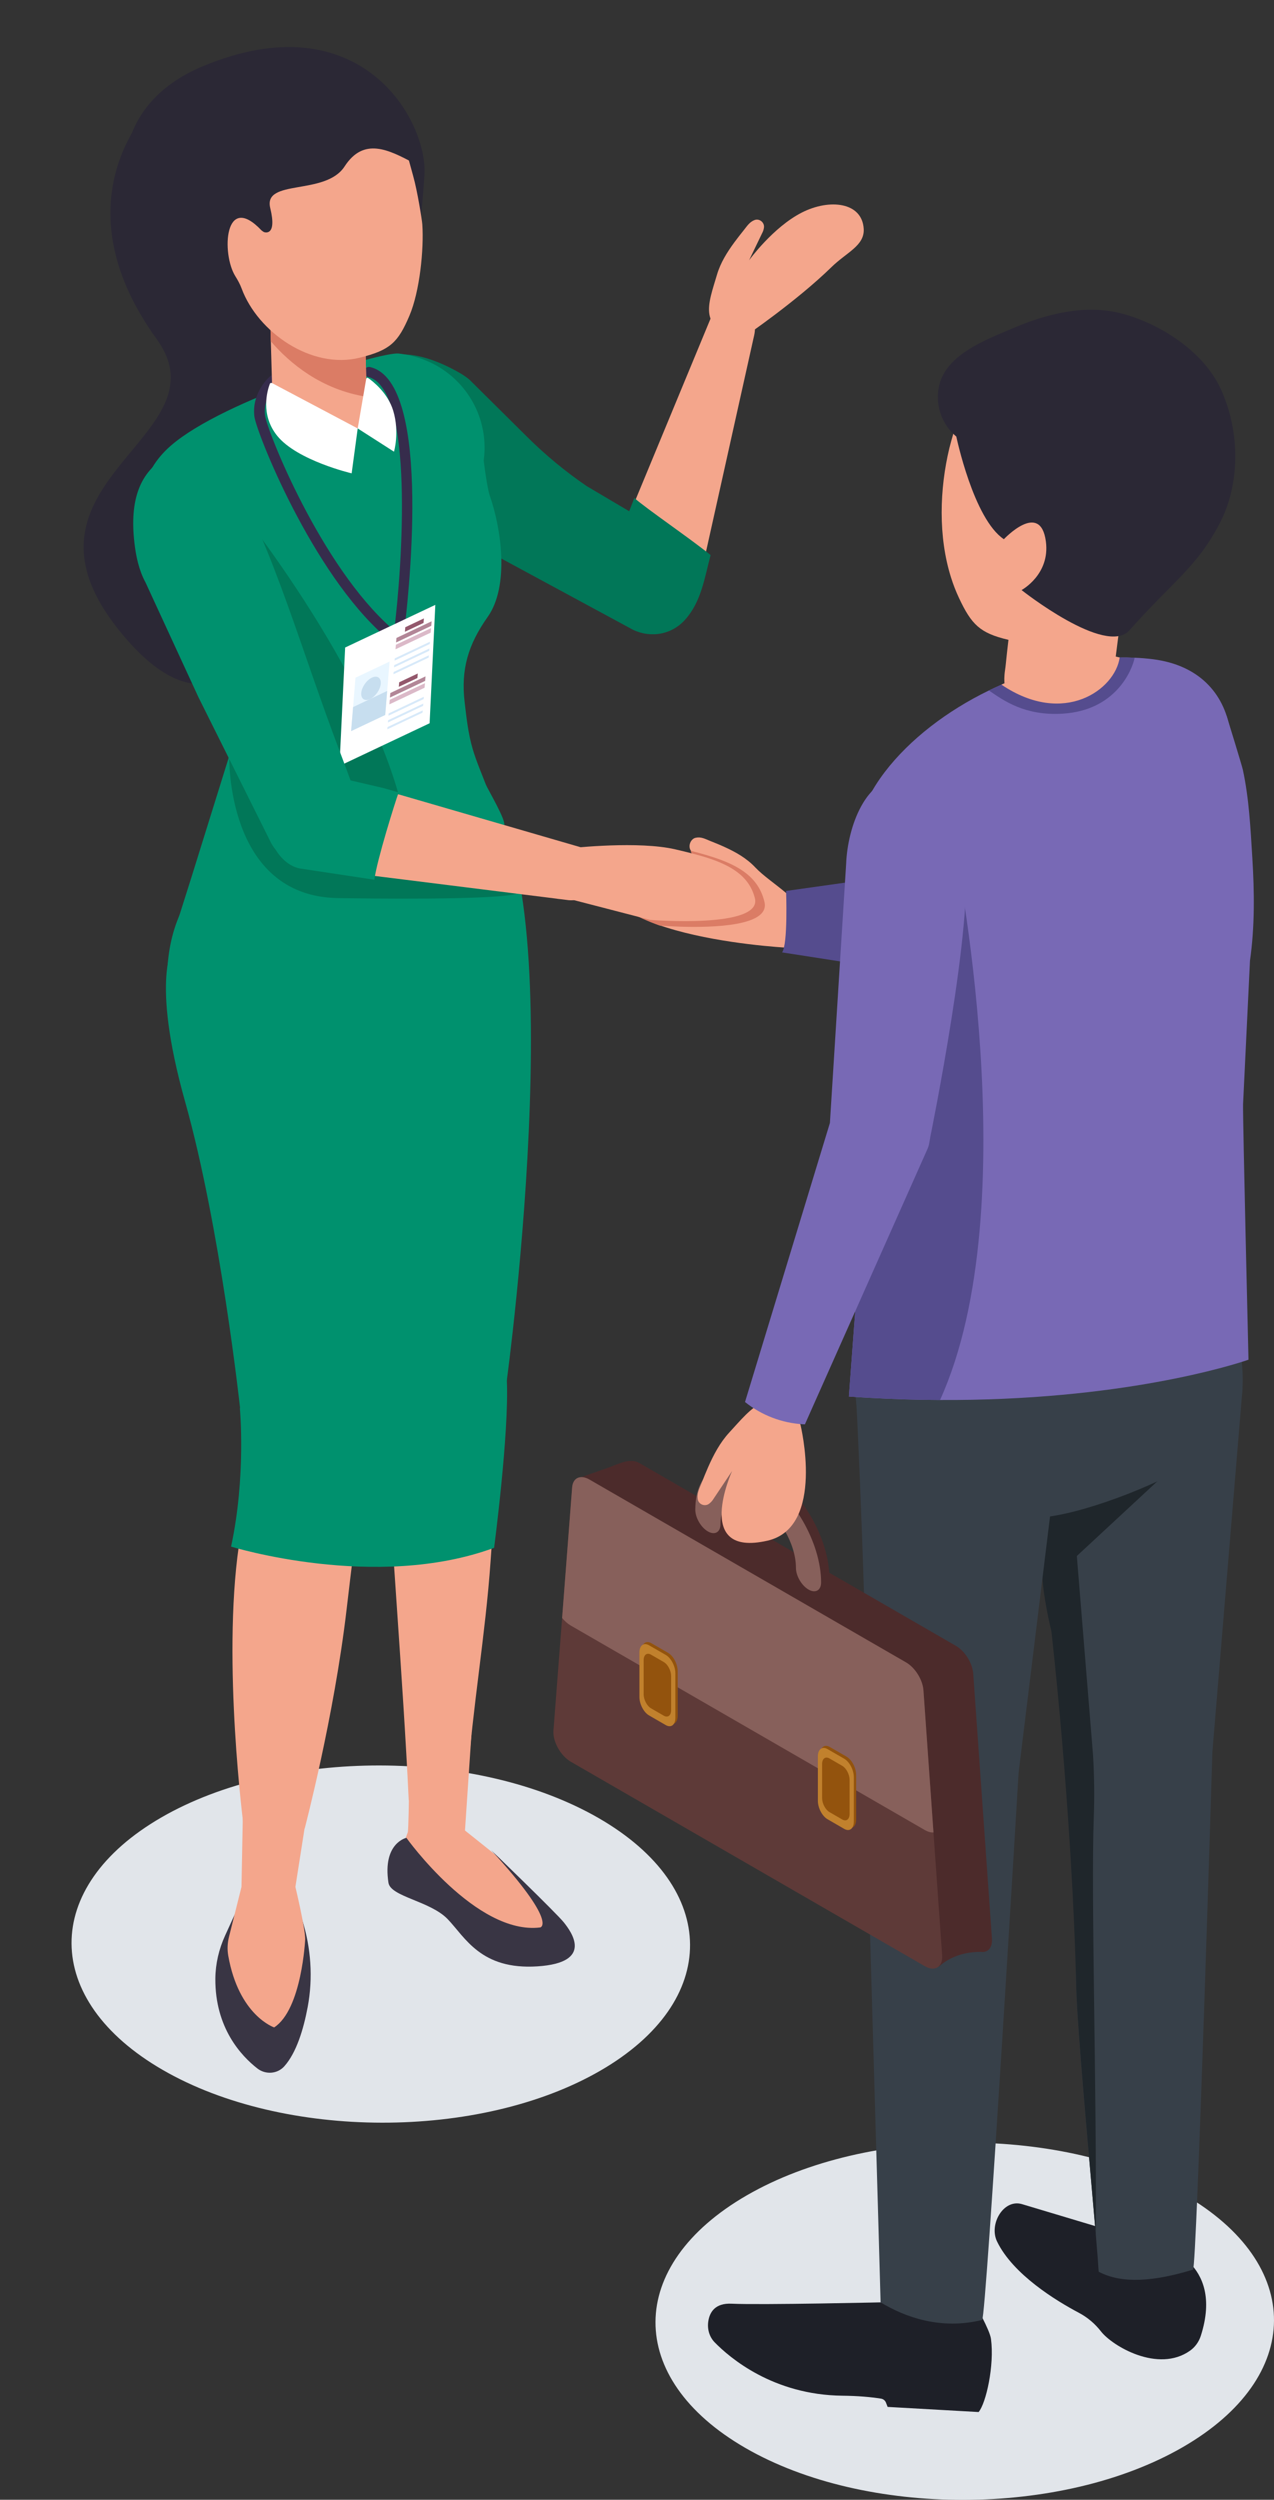 <?xml version="1.0" encoding="UTF-8"?><svg xmlns="http://www.w3.org/2000/svg" xmlns:xlink="http://www.w3.org/1999/xlink" height="1662.5" preserveAspectRatio="xMidYMid meet" version="1.0" viewBox="-47.6 -31.3 847.6 1662.5" width="847.6" zoomAndPan="magnify"><rect x="-47.6" y="-31.3" width="847.6" height="1662.5" fill="#333333" stroke="none"/><defs><clipPath id="a"><path d="M 388 1393 L 800 1393 L 800 1631.27 L 388 1631.27 Z M 388 1393"/></clipPath></defs><g><g clip-path="url(#a)"><path d="M 448.312 1596.738 C 528.41 1642.988 658.684 1642.75 739.281 1596.219 C 819.883 1549.68 820.289 1474.469 740.191 1428.23 C 660.094 1381.98 529.824 1382.219 449.223 1428.75 C 368.621 1475.289 368.215 1550.5 448.312 1596.738" fill="#e1e5ea"/></g><g><path d="M 723.996 1462.051 L 632.23 1434.551 C 620.012 1431.051 610.207 1447.949 615.73 1459.398 C 626.32 1481.359 655.074 1498.852 670.238 1506.879 C 675.949 1509.898 680.918 1514.129 684.887 1519.23 C 692.434 1528.941 722.891 1547.07 744.141 1532.051 C 747.562 1529.629 750.035 1526.121 751.316 1522.129 C 767.316 1472.148 723.996 1462.051 723.996 1462.051" fill="#1e2028"/></g><g><path d="M 611.711 1524.25 C 610.879 1517.988 601.359 1502.051 598.938 1495.898 C 594.102 1483.641 591.5 1496.762 579.203 1494.75 C 569.461 1493.148 559.273 1494.629 550.699 1499.641 C 540.516 1499.879 458.477 1501.73 439.188 1500.801 C 428.168 1500.262 424.602 1506.449 423.664 1512.309 C 422.777 1517.852 424.465 1523 427.895 1526.52 C 437.836 1536.699 466.746 1561.512 512.883 1561.988 C 523.164 1562.102 531.586 1562.84 538.555 1563.941 C 540.043 1564.172 541.285 1565.18 541.832 1566.59 L 542.938 1569.441 L 603.488 1572.859 C 608.461 1566.91 614.047 1541.809 611.711 1524.25" fill="#1e2028"/></g><g><path d="M 703.285 338.039 C 702.73 342.379 701.973 348.359 701.098 355.191 C 700.977 356.16 700.848 357.16 700.719 358.172 C 700.422 360.512 700.117 362.93 699.793 365.41 C 699.297 369.328 698.781 373.371 698.27 377.422 C 698.047 379.199 697.82 380.98 697.594 382.75 C 697.477 383.602 697.371 384.449 697.262 385.301 C 695.484 399.211 693.82 412.25 692.914 419.398 C 647.109 456.371 618.434 445.551 620.707 417.43 C 620.781 416.441 620.898 415.441 621.059 414.422 C 621.16 413.75 621.254 413.078 621.332 412.41 C 621.453 411.461 621.559 410.512 621.648 409.559 C 623.207 393.809 626.105 372.141 628.176 355.84 C 628.742 351.379 629.238 347.328 629.645 343.91 C 631.367 329.059 626.863 337.41 630.207 321.602 L 703.285 338.039" fill="#f4a68c"/></g><g><path d="M 713.797 333.512 C 712.148 336.398 710.633 339.359 709.602 342.512 C 699.258 374.031 661.91 402.379 627.023 395.051 C 625.676 394.77 624.387 394.48 623.156 394.191 C 604.383 389.762 598.75 384.121 590.395 366.34 C 588.348 361.98 586.598 357.449 585.137 352.801 C 576.492 325.461 577.516 293.82 584.012 266.762 C 584.992 262.691 589.969 244.801 590.879 244.961 C 617.574 249.68 648.141 268.328 660.688 258.422 C 664.781 275.398 661.641 288.699 692.117 302.488 C 692.629 302.719 693.855 301.531 693.855 301.531 C 719.27 272.59 723.254 316.949 713.797 333.512" fill="#f4a68c"/></g><g><path d="M 583.613 585.449 C 644.66 593.301 710.227 580.461 747.793 531.23 C 785.355 482 780.656 415.012 719.605 407.141 C 715.602 406.629 711.488 406.281 707.324 406.121 C 704.02 405.961 700.688 405.898 697.328 405.98 C 671.641 406.469 644.23 412.859 618.68 424.039 C 618.328 424.199 617.953 424.34 617.605 424.531 C 615.156 425.602 612.738 426.73 610.32 427.91 C 582.59 441.352 557.629 460.43 541.102 482.078 C 503.535 531.309 522.59 577.578 583.613 585.449" fill="#7869b5"/></g><g><path d="M 610.32 427.91 C 619.969 434.52 634.211 444.922 659.469 443.328 C 694.613 441.129 705.496 414.719 707.324 406.121 C 704.02 405.961 700.688 405.898 697.328 405.98 C 671.641 406.469 644.23 412.859 618.68 424.039 C 618.328 424.199 617.953 424.34 617.605 424.531 C 615.156 425.602 612.738 426.73 610.32 427.91" fill="#554c8e"/></g><g><path d="M 678.801 408.422 C 678.723 408.422 678.5 406.371 678.5 406.371 C 678.547 406.629 678.586 406.891 678.625 407.148 C 678.691 407.57 678.746 408 678.801 408.422" fill="#e39c83"/></g><g><path d="M 754.855 861.336 C 754.855 861.336 701.559 941.586 644.59 961.801 C 587.617 982.016 636.012 869.91 636.012 869.91 L 754.855 861.336" fill="#257b99"/></g><g><path d="M 668.418 1290.16 C 669.098 1318.66 677.469 1407.969 681.434 1454.711 C 682.387 1465.871 683.078 1474.602 683.355 1479.512 C 698.887 1487.84 720.633 1485.941 746.137 1478.129 C 748.594 1477.379 759.008 1133.891 759.008 1133.891 L 779.105 891.77 C 763.574 904.953 741.188 901.293 726.203 910.246 C 721.957 912.785 716.742 914.93 710.969 916.781 C 688.34 924.043 657.129 926.824 641.723 931.41 C 648.781 998.551 658.309 1094.879 670.031 1144.441 C 670.031 1144.441 665.613 1172.391 668.418 1290.16" fill="#374049"/></g><g><path d="M 668.418 1290.16 C 669.098 1318.66 677.469 1407.969 681.434 1454.711 C 682.105 1357.672 678.191 1228.949 680.082 1177.941 C 680.605 1163.891 680.441 1149.828 679.598 1135.801 L 668.824 1003.531 L 734.125 942.969 C 711.496 950.227 657.129 926.824 641.723 931.41 C 648.781 998.551 640.164 1003.969 651.887 1053.531 C 651.887 1053.531 665.613 1172.391 668.418 1290.16" fill="#1f262b"/></g><g><path d="M 546.574 951.508 C 565.516 970.406 614.555 965.051 643.918 966.273 C 651.348 966.59 636.715 978.469 644.129 977.969 C 671.992 976.105 721.203 956.543 742.617 943.258 C 762.504 930.926 774.254 915.539 778.012 899.562 C 780.438 889.328 778.918 866.164 774.816 856.09 C 774.336 854.906 773.812 853.73 773.234 852.562 C 750.5 855.379 715.484 871.945 676.176 874.227 C 634.992 876.613 589.824 877.23 551.379 872.984 C 544.203 872.199 524.418 869.703 524.219 870.246 C 522.414 875.078 512.27 917.277 546.574 951.508" fill="#374049"/></g><g><path d="M 538.266 1499.91 C 554.363 1509.68 578.297 1518.41 605.824 1511.602 C 608.477 1510.941 630.078 1147.738 630.078 1147.738 L 662.273 885.289 C 645.086 898.406 637.613 897.695 621.223 906.348 C 616.574 908.797 610.922 910.773 604.684 912.406 C 580.242 918.809 538.691 896.848 522.07 900.824 C 524.527 943.797 531.297 1115.488 529.113 1177.762 C 529.02 1180.48 538.219 1494.672 538.266 1499.91" fill="#374049"/></g><g><path d="M 779.414 703.16 C 779.219 714.379 783.027 872.98 783.027 872.98 C 783.027 872.98 714.73 897.426 598.852 899.641 C 592.008 899.773 584.992 899.824 577.82 899.785 C 562.801 899.719 547.07 899.258 530.684 898.336 C 526.227 898.086 521.719 897.809 517.168 897.477 C 519.332 867.812 521.57 838.145 523.883 808.48 C 526.797 771.113 532.992 733.312 535.285 695.684 C 535.957 684.766 536.301 673.863 536.129 662.984 C 535.629 630.43 532.227 597.891 527.441 565.711 C 525.449 552.309 523.906 544.02 523.906 544.02 L 768.496 445.031 C 768.59 445.031 778.664 477.789 779.27 480.602 C 783.426 499.879 784.371 519.68 785.586 539.309 C 786.984 562 787.234 585.051 784.02 607.602 L 779.414 703.16" fill="#7869b5"/></g><g><path d="M 577.82 899.785 C 562.801 899.719 547.07 899.258 530.684 898.336 C 526.227 898.086 521.719 897.809 517.168 897.477 C 519.332 867.812 521.57 838.145 523.883 808.48 C 526.797 771.113 532.992 733.312 535.285 695.684 L 587.285 530.898 C 587.285 530.898 636.609 770.324 577.82 899.785" fill="#554c8e"/></g><g><path d="M 618.672 424.039 C 660.285 452.191 694.398 427.211 697.328 405.98 C 659.992 396.43 644.242 412.871 618.672 424.039" fill="#f4a68c"/></g><g><path d="M 587.215 257.77 C 587.684 258.211 588.16 258.641 588.648 259.07 C 588.648 259.07 600.059 313.828 620.285 327.309 C 620.285 327.309 644.574 301.379 648.227 328.781 C 651.168 350.84 632.051 361.129 632.051 361.129 C 632.051 361.129 688.141 405.578 703.875 387.84 C 733.121 354.871 748.59 346.109 763.969 316.578 C 777.262 291.051 777.859 256.23 764.527 227.301 C 753.195 202.719 724.887 184.172 698.832 177.262 C 674.414 170.781 648.477 177.469 625.871 187.172 C 608.398 194.672 582.262 204.199 577.301 224.871 C 574.441 236.781 578.23 249.43 587.215 257.77" fill="#2b2835"/></g><g><path d="M 54.551 37.922 C 54.551 37.922 -11.391 100.141 56.68 194.27 C 103.922 259.602 -47.555 288.398 31.152 387.309 C 109.855 486.23 146.02 352.211 149.742 351.68 C 153.465 351.148 195.477 246.379 194.945 242.129 C 194.414 237.879 163.57 90.039 163.57 90.039 L 80.609 56.531 L 54.551 37.922" fill="#2b2835"/></g><g><path d="M 448.258 192.262 C 448.258 192.262 482.461 168.93 505.574 146.352 C 515.652 136.5 527.656 132.102 527.039 120.961 C 526.047 103.078 504.277 100.711 485.922 110.031 C 466.648 119.828 450.762 141.801 450.762 141.801 L 459.824 123.012 C 460.262 122.109 460.523 121.078 460.668 120.059 C 461.152 116.719 457.68 113.852 454.508 115.012 C 451.156 116.238 449.473 118.988 447.367 121.621 C 445.203 124.34 443.035 127.051 440.98 129.859 C 436.18 136.398 431.734 143.469 429.418 151.379 C 423.777 170.629 415.34 189.18 448.258 192.262" fill="#f4a68c"/></g><g><path d="M 453.793 193.289 L 421.332 339.141 L 416.516 360.73 L 414.93 367.891 C 414.84 368.219 414.75 368.551 414.66 368.871 C 413.391 373.18 411.035 376.898 407.926 379.871 C 400.703 386.809 389.383 389.762 378 386.66 C 361.352 382.129 350.902 366.359 354.652 351.461 C 354.922 350.371 355.332 349.148 355.742 348.129 L 371.008 311.27 L 375.719 299.898 L 424.918 181.121 C 428.414 172.57 436.133 173.988 445.789 177.828 C 454.703 181.379 455.828 185.219 453.793 193.289" fill="#f4a68c"/></g><g><path d="M 425.172 337.859 C 421.129 353.039 418.965 369.121 407.926 381.148 C 398.113 391.84 382.914 393.141 371.441 386.398 L 278.566 336.191 L 214.348 301.078 C 211.52 299.422 208.805 297.57 206.242 295.551 L 201.145 211.25 C 215.793 197.871 240.754 206.461 259.012 217.16 C 260.973 218.309 262.98 219.762 264.684 221.16 L 303.203 259.34 C 315.422 271.449 328.672 282.391 342.809 292.039 L 371.008 308.711 L 374.438 299.898 C 382.453 307.02 411.035 326.449 425.172 337.859" fill="#017758"/></g><g><path d="M 351.688 1345.891 C 271.59 1392.129 141.32 1391.898 60.719 1345.359 C -19.883 1298.828 -20.289 1223.609 59.809 1177.371 C 139.906 1131.129 270.176 1131.359 350.777 1177.898 C 431.379 1224.43 431.785 1299.641 351.688 1345.891" fill="#e1e5ea"/></g><g><path d="M 266.086 1121.641 L 261.754 1186.09 L 284.848 1204.539 L 323.184 1248.141 L 293.801 1270.609 L 218.68 1201.141 L 223.695 1187.25 C 224.57 1184.828 225.203 1111 224.332 1108.59 L 266.086 1121.641" fill="#f4a68c"/></g><g><path d="M 279.152 1199.141 C 279.152 1199.141 322.59 1241.012 327.551 1247.25 C 332.508 1253.488 347.754 1273.969 310.012 1276.449 C 272.273 1278.93 261.898 1257.16 250.238 1245.039 C 238.574 1232.922 212.266 1230.199 210.836 1220.82 C 206.812 1194.379 222.77 1190.969 222.77 1190.969 C 222.77 1190.969 269.238 1255.891 311.848 1250.559 C 311.848 1250.559 324.059 1247.98 279.152 1199.141" fill="#393544"/></g><g><path d="M 286.848 612.961 L 283.164 882.332 C 283.004 886.223 282.277 889.961 281.074 893.461 C 275.629 909.262 260.32 920.316 242.754 919.609 C 235.465 919.312 228.727 917.027 223.039 913.297 C 214.117 907.441 207.789 898.035 205.984 887.18 L 205.57 884.707 L 164.793 640.781 L 161.207 619.328 C 155.109 582.871 179.723 548.371 216.184 542.281 C 252.641 536.18 274.289 504.211 280.387 540.672 C 281.141 545.172 287 608.57 286.848 612.961" fill="#f4a68c"/></g><g><path d="M 286.312 881.562 C 286.492 886.621 286.363 891.676 286.117 896.57 C 284.254 933.414 281.363 970.289 278.777 1007.109 C 275.379 1055.801 266.758 1104.488 263.355 1153.18 C 263.27 1154.398 255.113 1157.871 253.953 1158.121 C 240.285 1161.121 237.812 1169.762 224.332 1166 C 220.445 1083.539 212.461 992.031 208.574 909.57 C 208.066 898.848 207.586 887.895 210.586 877.586 C 217.805 852.738 257.121 774.18 276.523 792.812 C 288.051 803.879 285.766 866.262 286.312 881.562" fill="#f4a68c"/></g><g><path d="M 161.699 651.887 C 161.664 647.305 191.762 642.508 190.738 637.848 C 182.816 601.73 147.105 578.871 110.984 586.789 C 74.859 594.711 72.871 623.59 80.797 659.719 L 117.332 918.078 C 117.316 918.316 117.332 954.613 111.258 997.145 C 100.188 1074.609 114.512 1183.57 114.512 1183.57 C 129.445 1186.922 131.301 1191.75 146.051 1187.66 L 155.141 1184.699 C 155.141 1184.699 174.672 1110.43 182.992 1039.078 C 186.309 1010.629 189.867 982.207 193.504 953.797 C 196.078 933.656 198.262 914.801 195.516 894.586 C 193.98 883.258 192.414 871.93 190.852 860.605 C 186.66 830.273 182.434 799.945 178.195 769.621 C 172.711 730.375 167.215 691.129 161.699 651.887" fill="#f4a68c"/></g><g><path d="M 112.113 905.031 C 112.113 905.031 232.16 928.52 289.574 886.762 C 289.574 886.762 337.977 531.559 266.738 489.41 C 218.891 461.109 68.164 597.078 68.164 597.078 C 68.164 597.078 52.09 617.961 75.578 701.473 C 99.066 784.984 112.113 905.031 112.113 905.031" fill="#00916e"/></g><g><path d="M 284.277 572.02 C 258.109 620.66 190.473 704.496 130.906 708.48 C 71.344 712.465 48.902 623.859 73.266 574.289 C 97.629 524.719 169.934 491.922 229.492 487.93 C 289.059 483.949 303.98 535.398 284.277 572.02" fill="#00916e"/></g><g><path d="M 106.48 365.59 C 159.535 372.109 228.098 350.27 260.477 307.32 C 292.855 264.359 266.762 209.359 217.629 203.82 C 206.062 202.52 101.613 234.148 66.016 265.129 C 25.441 300.441 53.426 359.059 106.48 365.59" fill="#00916e"/></g><g><path d="M 287.668 517.641 C 287.652 517.641 261.102 526.539 216.742 544.211 C 204.703 549.02 191.285 553.781 176.621 558.121 C 149.719 566.102 117.336 571.961 79.316 572.859 C 77.32 572.91 72.527 581.391 70.504 581.422 L 79.609 552.629 L 104.914 471.449 C 106.73 440.5 95.758 427.262 83.914 398.621 C 83.848 398.449 83.773 398.289 83.695 398.109 L 82.352 394.852 L 53.141 324.262 L 106.336 300.52 L 256.516 233.48 L 272.344 250.629 C 271.777 258.301 275.773 291.301 278.32 298.559 C 285.863 320.102 291.461 358.371 276.863 378.988 C 263.812 397.41 258.953 414.051 261.539 435.738 C 262.793 446.371 263.895 456.621 266.891 466.852 C 269.195 474.711 272.719 482.891 275.676 490.559 C 276.766 493.379 289.867 515.352 287.668 517.641" fill="#00916e"/></g><g><path d="M 197.703 216.781 C 197.707 216.781 197.707 216.781 197.707 216.781 Z M 217.773 393.578 L 217.539 393.559 C 216.562 393.449 215.703 392.98 215.129 392.25 C 214.59 391.559 214.348 390.699 214.453 389.809 C 220.176 344.809 228.203 226.461 197.113 219.328 C 195.324 218.922 194.199 217.129 194.602 215.328 C 194.809 214.449 195.34 213.699 196.102 213.23 C 196.867 212.762 197.758 212.609 198.625 212.82 C 241.328 222.621 223.285 373.48 221.09 390.648 C 220.879 392.32 219.453 393.578 217.773 393.578" fill="#362c4c"/></g><g><path d="M 297.051 562.801 C 285.012 567.602 192.688 566.211 177.398 565.988 C 102.414 564.93 104.914 471.449 104.914 471.449 C 106.73 440.5 95.758 427.262 83.914 398.621 C 83.848 398.449 83.773 398.289 83.695 398.109 L 82.352 394.852 C 83.168 350.922 83.809 317.199 83.809 317.199 L 106.336 300.52 C 106.336 300.52 209.574 426.441 223.66 525.051 C 224.855 533.328 291.723 558.281 297.051 562.801" fill="#017758"/></g><g><path d="M 134.078 220.828 Z M 134.898 222.141 L 134.895 222.148 Z M 210.75 392.68 C 209.863 392.68 209.012 392.359 208.355 391.789 C 159.914 349.422 122.793 255.961 121.613 245.48 C 119.828 229.539 131.641 219.328 132.141 218.91 C 133.555 217.711 135.691 217.77 137.02 219.07 C 137.703 219.75 138.074 220.66 138.039 221.602 C 138.012 222.539 137.574 223.43 136.852 224.051 C 136.762 224.129 127.316 232.531 128.688 244.73 C 129.828 254.871 165.961 345.441 213.137 386.691 C 213.859 387.328 214.285 388.238 214.309 389.18 C 214.32 390.121 213.938 391.031 213.242 391.691 C 212.578 392.32 211.691 392.68 210.75 392.68" fill="#362c4c"/></g><g><path d="M 138.848 194.82 C 139.816 191.918 84.805 195.832 67.75 171.691 C 16.793 99.605 26.582 38.258 86.992 12.918 C 192.316 -31.258 237.383 49.035 234.773 85.574 C 226.395 202.84 216.504 176.918 138.848 194.82" fill="#2b2835"/></g><g><path d="M 133.73 236.219 C 133.555 229.961 133.234 218.559 132.887 206.371 C 132.863 205.629 132.844 204.879 132.82 204.141 C 132.738 201.328 132.66 198.5 132.582 195.691 C 132.52 193.422 132.465 191.172 132.406 188.961 C 132.336 186.789 132.277 184.672 132.227 182.621 C 132.109 178.602 132.004 174.852 131.91 171.57 C 131.84 169.078 131.789 166.859 131.73 164.988 L 196.32 157.039 C 197.113 164.281 196.645 165.719 196.031 167.23 C 195.477 168.629 194.789 170.102 194.891 176.328 C 194.945 179.328 195.031 182.898 195.145 186.82 C 195.527 200.648 196.148 218.93 196.184 232.559 C 196.184 232.98 196.18 233.41 196.184 233.828 C 196.184 235.238 196.207 236.66 196.281 238.078 C 196.332 238.969 196.281 239.852 196.328 240.699 C 197.211 257.059 170.156 272.109 133.73 236.219" fill="#f4a68c"/></g><g><path d="M 196.184 232.559 C 166.039 227.789 145.16 210.281 132.582 195.691 C 132.52 193.422 132.465 191.172 132.406 188.961 C 132.336 186.789 132.277 184.672 132.227 182.621 C 132.109 178.602 132.004 174.852 131.91 171.57 L 183.254 161.609 C 183.254 161.609 188.398 163.719 196.031 167.23 C 195.477 168.629 194.789 170.102 194.891 176.328 C 194.945 179.328 195.031 182.898 195.145 186.82 C 195.527 200.648 196.148 218.93 196.184 232.559" fill="#db7c65"/></g><g><path d="M 224.801 178.648 C 217.176 196.559 211.953 201.559 191.734 206.602 C 159.555 214.609 123.859 189.539 113.16 160.59 C 112.094 157.699 110.582 154.988 108.953 152.371 C 99.594 137.301 101.773 95.922 126.395 121.949 C 126.395 121.949 128.07 123.309 128.047 122.781 C 124.215 44.828 188.742 52.719 221.723 67.309 C 222.508 67.66 226.266 82.109 227.316 85.859 C 230.152 95.891 233.191 115.23 233.375 117.969 C 234.473 134.512 231.691 162.469 224.801 178.648" fill="#f4a68c"/></g><g><path d="M 111.977 1234.469 L 148.926 1231.211 L 153.371 1245.219 C 159.352 1264.078 160.746 1284.148 157.09 1303.59 C 154.344 1318.18 149.637 1333.852 141.578 1342.879 C 136.965 1348.059 129.102 1348.621 123.633 1344.359 C 112.961 1336.059 95.465 1317.43 95.676 1284.691 C 95.742 1274.762 98.047 1264.969 102.172 1255.941 L 111.977 1234.469" fill="#393544"/></g><g><path d="M 155.445 1258.371 C 155.445 1258.371 153.273 1305.102 134.797 1317.059 C 134.797 1317.059 111.281 1309.219 104.258 1269.352 C 103.527 1265.211 103.723 1260.961 104.738 1256.891 L 113.062 1223.602 L 114.148 1166 L 157.617 1168.18 L 148.926 1223.602 C 148.926 1223.602 155.445 1250.77 155.445 1258.371" fill="#f4a68c"/></g><g><path d="M 133.387 223.469 L 190.383 253.641 L 196.008 220.859 C 196.117 220.211 196.703 219.66 197.242 220.031 C 200.641 222.41 210.527 230.16 214.043 241.961 C 218.32 256.32 214.527 269.102 214.527 269.102 L 190.383 253.641 L 186.355 283.5 C 186.355 283.5 150.176 275.039 136.852 258.578 C 125.434 244.461 130.281 228.352 131.898 224.031 C 132.121 223.43 132.824 223.172 133.387 223.469" fill="#fff"/></g><g><path d="M 111.984 905.281 C 111.984 905.281 116.238 950.48 106.137 997.281 C 106.137 997.281 202.457 1027.07 281.129 998.086 C 281.129 998.086 291.199 921.766 289.605 886.668 C 288.008 851.57 155.062 840.934 155.062 840.934 L 111.984 905.281" fill="#00916e"/></g><g><path d="M 238.227 449.711 L 178.246 478.078 L 182.031 399.34 L 242.016 370.969 L 238.227 449.711" fill="#fff"/></g><g><path d="M 211.605 408.68 L 208.691 444.199 L 185.996 454.941 L 188.906 419.41 L 211.605 408.68" fill="#e9f6ff"/></g><g><path d="M 205.723 423.41 C 205.398 427.34 202.234 431.891 198.652 433.59 C 195.074 435.281 192.43 433.469 192.754 429.551 C 193.074 425.629 196.238 421.07 199.82 419.379 C 203.398 417.68 206.043 419.488 205.723 423.41" fill="#c7deef"/></g><g><path d="M 210 428.219 L 208.691 444.199 L 185.996 454.941 L 187.309 438.949 L 210 428.219" fill="#c7deef"/></g><g><path d="M 234.184 383 L 221.789 388.859 L 222.039 385.84 L 234.43 379.98 L 234.184 383" fill="#93586c"/></g><g><path d="M 239.32 384.922 L 215.91 395.988 L 216.16 392.969 L 239.566 381.898 L 239.32 384.922" fill="#b28697"/></g><g><path d="M 238.949 389.441 L 215.543 400.512 L 215.789 397.5 L 239.195 386.43 L 238.949 389.441" fill="#dbb9c8"/></g><g><path d="M 238.328 396.988 L 214.922 408.059 L 215.047 406.551 L 238.453 395.48 L 238.328 396.988" fill="#d7e9f9"/></g><g><path d="M 237.961 401.512 L 214.551 412.578 L 214.676 411.078 L 238.082 400 L 237.961 401.512" fill="#d7e9f9"/></g><g><path d="M 237.59 406.039 L 214.18 417.109 L 214.305 415.602 L 237.715 404.531 L 237.59 406.039" fill="#d7e9f9"/></g><g><path d="M 230.113 419.621 L 217.723 425.48 L 217.969 422.469 L 230.359 416.609 L 230.113 419.621" fill="#93586c"/></g><g><path d="M 235.25 421.539 L 211.844 432.609 L 212.09 429.602 L 235.496 418.531 L 235.25 421.539" fill="#b28697"/></g><g><path d="M 234.879 426.07 L 211.473 437.141 L 211.719 434.121 L 235.125 423.051 L 234.879 426.07" fill="#dbb9c8"/></g><g><path d="M 234.262 433.609 L 210.855 444.68 L 210.977 443.18 L 234.387 432.102 L 234.262 433.609" fill="#d7e9f9"/></g><g><path d="M 233.891 438.141 L 210.48 449.211 L 210.605 447.699 L 234.016 436.629 L 233.891 438.141" fill="#d7e9f9"/></g><g><path d="M 233.52 442.66 L 210.109 453.73 L 210.234 452.23 L 233.645 441.16 L 233.52 442.66" fill="#d7e9f9"/></g><g><path d="M 127.938 123.012 C 127.938 123.012 136.98 126.73 132.191 107.051 C 127.406 87.379 168.887 99.078 181.648 79.398 C 194.414 59.719 210.898 68.23 227.918 77.27 C 244.934 86.309 222.066 56 222.066 56 L 158.25 34.199 C 158.25 34.199 127.406 55.469 125.812 59.191 C 124.215 62.91 108.262 100.141 108.262 100.141 L 127.938 123.012" fill="#2b2835"/></g><g><path d="M 478.684 599.129 C 478.684 599.129 477.273 599.07 474.754 598.91 C 462.016 598.078 420.867 594.629 389.777 583.551 C 372.926 577.551 359.043 569.289 354.23 558 C 338.91 522.051 429.438 548.711 431.141 549.211 L 414.145 536.711 C 413.324 536.109 412.602 535.289 411.992 534.391 C 411.586 533.789 411.336 533.109 411.215 532.398 C 410.781 529.672 412.453 526.512 415.156 525.879 C 418.758 525.031 421.566 526.641 424.703 527.91 C 427.934 529.199 431.164 530.488 434.328 531.941 C 441.738 535.301 449.07 539.398 454.887 545.578 C 460.133 551.148 468.66 556.852 475.848 562.969 C 488.031 573.301 496.391 584.871 478.684 599.129" fill="#f4a68c"/></g><g><path d="M 475.395 561.23 C 475.395 561.23 476.73 596.828 472.715 602.102 L 549.051 613.961 L 541.016 552 L 475.395 561.23" fill="#554c8e"/></g><g><path d="M 450.926 580.941 C 431.461 587.738 391.367 584.262 391.367 584.262 L 391.109 584.18 C 374.746 578.352 361.262 570.34 356.59 559.359 C 341.707 524.461 429.629 550.352 431.281 550.828 L 414.773 538.699 C 413.98 538.109 413.277 537.309 412.688 536.441 C 412.289 535.852 412.047 535.199 411.934 534.512 C 426.605 538.289 439.773 542.32 448.953 549.629 C 454.855 554.34 459.105 560.398 461.027 568.648 C 461.055 568.75 461.078 568.852 461.094 568.949 C 462.258 574.699 457.93 578.48 450.926 580.941" fill="#db7c65"/></g><g><path d="M 384.965 580.48 L 315.305 562.449 L 329.391 533.051 C 329.391 533.051 370.441 528.219 396.809 532.609 C 398.523 532.898 400.164 533.211 401.738 533.59 C 417.926 537.359 432.59 541.129 442.551 548.469 C 448.453 552.82 452.703 558.43 454.625 566.051 C 459.785 586.5 384.965 580.48 384.965 580.48" fill="#f4a68c"/></g><g><path d="M 343.27 557.422 C 340.492 565.789 337.176 567.898 330.711 567.379 C 329.84 567.25 329.043 567.148 328.238 567.059 C 327.48 566.961 326.738 566.871 326.035 566.781 C 325.203 566.68 324.406 566.578 323.629 566.512 C 323.293 566.469 322.961 566.41 322.652 566.352 L 201.465 551.219 L 152.496 541.91 C 145.273 540.809 139.426 537.09 135.695 531.039 C 131.664 524.5 130.129 518.512 132.074 509.5 C 132.945 505.398 134.453 501.629 136.465 498.238 C 142.945 487.211 154.559 480.48 166.047 482.281 C 167.148 482.422 168.391 482.719 169.414 483.02 L 185.625 491.441 L 207.973 496.34 L 217.602 497 L 340.414 532.66 C 341.043 532.871 341.566 533.09 342.055 533.328 C 348.812 536.949 346.406 547.91 343.27 557.422" fill="#f4a68c"/></g><g><path d="M 217.602 495.719 C 215.258 502.301 203.129 540.77 201.465 553.781 L 152.496 546.379 C 145.273 545.281 139.426 539.75 135.695 533.699 C 134.57 532.32 133.57 530.828 132.715 529.23 L 131.676 527.129 L 84.414 432.371 L 49.234 356.102 C 44.805 347.949 42.84 338.68 41.789 329.34 C 38.676 301.828 44.984 282.23 64.32 271.82 C 80.148 263.281 95.465 278.422 105.785 289.648 C 113.723 298.34 119.32 309.672 123.879 320.238 C 138.156 353.199 149.504 387.359 161.371 421.281 C 166.531 436.02 172.152 451.879 177.699 466.48 C 180.375 473.539 183.039 480.609 185.625 487.719 L 207.973 492.93 L 217.602 495.719" fill="#00916e"/></g><g><path d="M 612.344 1257.949 L 606.578 1176.34 L 599.906 1081.82 C 599.406 1074.809 594.383 1066.75 588.355 1063.281 C 588.355 1063.281 377.77 941.691 377.734 941.672 C 371.422 938.027 363.5 942.527 357.316 944.695 C 350.938 946.934 344.559 949.172 338.18 951.41 C 337.75 951.559 337.316 951.711 336.883 951.863 C 336.883 951.863 339.879 970.074 339.879 972.836 C 339.879 974.496 352.82 981.129 363.164 986.168 L 359.512 1033.691 L 353.75 1108.648 C 353.199 1115.879 358.531 1125.41 365.301 1129.309 L 559.402 1241.379 L 572.844 1274.98 C 573.613 1276.898 576.059 1277.531 577.609 1276.148 C 581.82 1272.41 590.625 1266.77 604.934 1266.801 C 609.586 1267.5 612.773 1264.109 612.344 1257.949" fill="#4c2b2b"/></g><g><path d="M 567.656 1276.32 L 332.164 1140.359 C 325.398 1136.449 320.062 1126.93 320.613 1119.699 L 326.379 1044.738 L 333.051 957.93 C 333.551 951.496 338.57 949.238 344.598 952.719 L 555.223 1074.32 C 561.25 1077.801 566.27 1085.859 566.773 1092.871 L 573.445 1187.379 L 579.207 1269 C 579.758 1276.859 574.426 1280.23 567.656 1276.32" fill="#5e3a38"/></g><g><path d="M 573.445 1187.379 C 571.746 1187.5 569.785 1187 567.656 1185.77 L 332.164 1049.809 C 330.035 1048.578 328.074 1046.82 326.379 1044.738 L 333.051 957.93 C 333.551 951.496 338.57 949.238 344.598 952.719 L 555.223 1074.32 C 561.25 1077.801 566.27 1085.859 566.773 1092.871 L 573.445 1187.379" fill="#87605b"/></g><g><path d="M 396.887 1067.949 L 385.766 1061.531 C 382.23 1059.488 379.367 1061.648 379.367 1066.359 L 379.367 1095.961 C 379.367 1100.672 382.23 1106.141 385.766 1108.18 L 396.887 1114.602 C 400.418 1116.641 403.281 1114.469 403.281 1109.762 L 403.281 1080.172 C 403.281 1075.461 400.418 1069.988 396.887 1067.949" fill="#93530d"/></g><g><path d="M 395.324 1115.98 L 384.203 1109.559 C 380.672 1107.52 377.809 1102.051 377.809 1097.34 L 377.809 1067.738 C 377.809 1063.031 380.672 1060.871 384.203 1062.91 L 395.324 1069.328 C 398.855 1071.371 401.723 1076.84 401.723 1081.551 L 401.723 1111.141 C 401.723 1115.852 398.855 1118.02 395.324 1115.98" fill="#c1812d"/></g><g><path d="M 394.016 1109.738 L 385.512 1104.828 C 382.812 1103.27 380.621 1099.078 380.621 1095.48 L 380.621 1072.852 C 380.621 1069.25 382.812 1067.59 385.512 1069.148 L 394.016 1074.059 C 396.719 1075.621 398.906 1079.809 398.906 1083.41 L 398.906 1106.039 C 398.906 1109.641 396.719 1111.289 394.016 1109.738" fill="#93530d"/></g><g><path d="M 515.617 1136.98 L 504.496 1130.559 C 500.965 1128.52 498.102 1130.691 498.102 1135.391 L 498.102 1164.988 C 498.102 1169.699 500.965 1175.172 504.496 1177.211 L 515.617 1183.629 C 519.148 1185.672 522.012 1183.5 522.012 1178.789 L 522.012 1149.199 C 522.012 1144.488 519.148 1139.02 515.617 1136.98" fill="#93530d"/></g><g><path d="M 514.059 1185.012 L 502.938 1178.59 C 499.402 1176.551 496.539 1171.078 496.539 1166.371 L 496.539 1136.77 C 496.539 1132.07 499.402 1129.898 502.938 1131.941 L 514.059 1138.359 C 517.59 1140.398 520.453 1145.871 520.453 1150.578 L 520.453 1180.172 C 520.453 1184.879 517.59 1187.051 514.059 1185.012" fill="#c1812d"/></g><g><path d="M 512.75 1178.77 L 504.246 1173.859 C 501.543 1172.301 499.355 1168.109 499.355 1164.512 L 499.355 1141.879 C 499.355 1138.281 501.543 1136.621 504.246 1138.18 L 512.75 1143.09 C 515.449 1144.648 517.641 1148.84 517.641 1152.441 L 517.641 1175.07 C 517.641 1178.672 515.449 1180.328 512.75 1178.77" fill="#93530d"/></g><g><path d="M 491.746 1025.301 C 487.125 1022.629 487.469 1013.961 487.469 1008.648 C 487.469 992.766 476.203 973.34 462.359 965.348 C 448.516 957.355 437.25 963.773 437.25 979.66 C 437.25 984.965 430.102 989.312 425.48 986.645 C 420.855 983.977 417.195 975.379 417.195 970.074 C 417.195 943.598 439.285 932.816 462.359 946.137 C 485.434 959.461 504.207 991.84 504.207 1018.32 C 504.207 1023.621 496.371 1027.969 491.746 1025.301" fill="#4c2b2b"/></g><g><path d="M 490.312 1025.852 C 485.691 1023.18 481.945 1016.719 481.945 1011.422 C 481.945 995.527 470.684 976.102 456.836 968.105 C 442.992 960.113 431.73 966.535 431.73 982.422 C 431.73 987.727 427.98 989.863 423.359 987.195 C 418.734 984.523 414.988 978.062 414.988 972.758 C 414.988 946.281 433.762 935.578 456.836 948.898 C 479.91 962.223 498.684 994.602 498.684 1021.078 C 498.684 1026.379 494.938 1028.52 490.312 1025.852" fill="#87605b"/></g><g><path d="M 484.938 916.148 C 484.938 916.148 501.734 984.48 463.039 993.336 C 413.023 1004.789 439.488 946.996 439.488 946.996 L 426.672 966.172 C 426.055 967.094 425.234 967.918 424.367 968.633 C 421.516 970.977 417.105 969.309 416.586 965.656 C 416.027 961.793 417.723 958.648 419.102 955.176 C 420.523 951.594 421.945 948.012 423.504 944.484 C 427.137 936.254 431.441 928.059 437.59 921.41 C 452.57 905.211 465.484 886.762 484.938 916.148" fill="#f4a68c"/></g><g><path d="M 570.648 728.863 L 571.375 724.602 C 571.375 724.602 601.254 578.289 593.984 537.809 C 589.574 513.238 578.422 486.609 553.48 485.672 C 528.539 484.73 516.277 518.422 515.336 543.359 L 504.547 715.504 L 448.062 901.121 C 459.133 909.98 472.695 915.16 486.852 915.934 L 487.902 915.988 L 569.43 732.902 C 569.973 731.664 570.414 730.262 570.648 728.863" fill="#7869b5"/></g></g></svg>
